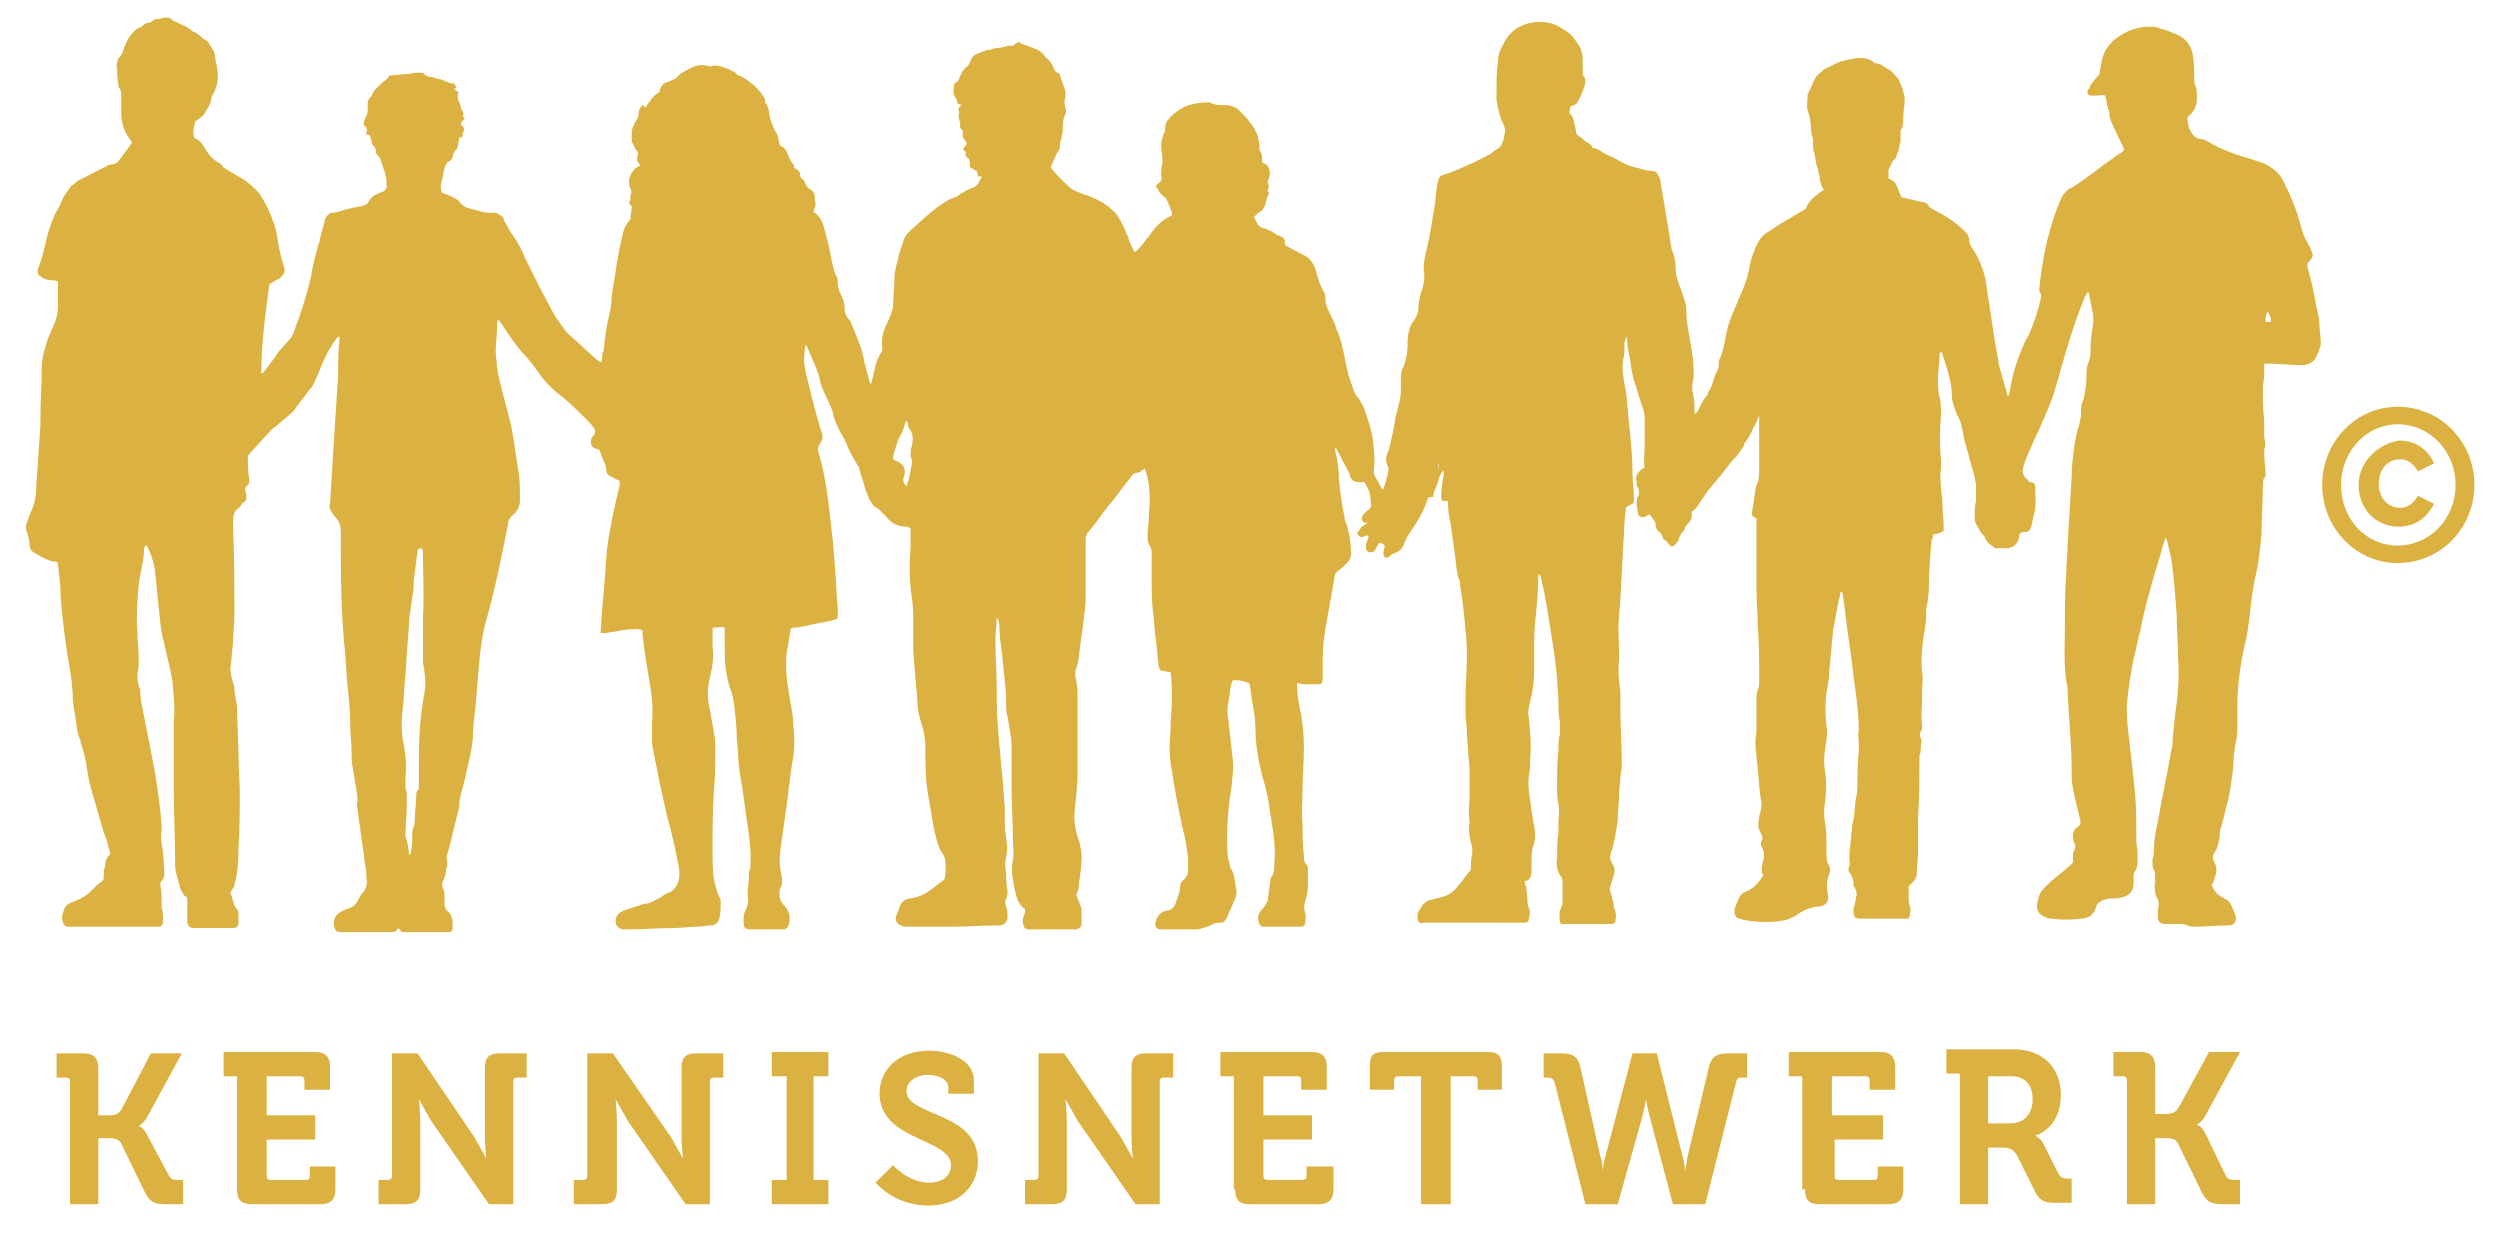 <?xml version="1.0" encoding="UTF-8"?>
<!-- Generator: Adobe Illustrator 27.2.0, SVG Export Plug-In . SVG Version: 6.00 Build 0)  -->
<svg xmlns="http://www.w3.org/2000/svg" xmlns:xlink="http://www.w3.org/1999/xlink" version="1.1" id="Layer_1" x="0px" y="0px" viewBox="0 0 185.6 91.6" style="enable-background:new 0 0 185.6 91.6;" xml:space="preserve">
<style type="text/css">
	.st0{fill:#DBB241;}
</style>
<g>
	<path class="st0" d="M172.4,36c0,3.2,2.5,5.8,5.6,5.8c3.2,0,5.7-2.6,5.7-5.8c0-3.2-2.5-5.8-5.7-5.8C174.9,30.2,172.4,32.8,172.4,36    M173.8,36c0-2.5,1.9-4.5,4.2-4.5c2.4,0,4.3,2,4.3,4.5c0,2.5-1.9,4.5-4.3,4.5C175.6,40.5,173.8,38.5,173.8,36 M175.1,36   c0,1.7,1.2,3.1,3,3.1c1.9,0,2.6-1.7,2.6-1.7l-1.2-0.6c0,0-0.4,0.9-1.3,0.9c-1,0-1.6-0.8-1.6-1.8c0-1,0.6-1.8,1.6-1.8   c0.9,0,1.3,0.9,1.3,0.9l1.2-0.6c0,0-0.6-1.7-2.6-1.7C176.4,33,175.1,34.4,175.1,36"></path>
	<path class="st0" d="M5.2,89.4h2.1v-4.9H8c0.4,0,0.8,0,1,0.4l1.8,3.7c0.4,0.7,0.7,0.8,1.6,0.8h1.2v-1.8h-0.3c-0.4,0-0.6,0-0.8-0.4   L11,84.4c-0.3-0.7-0.7-0.8-0.7-0.8v0c0,0,0.4-0.2,0.7-0.8l2.5-4.6h-2.3L9,82.4c-0.2,0.3-0.5,0.4-0.9,0.4H7.3v-3.5   c0-0.7-0.3-1.1-1.1-1.1h-2v1.8h0.7c0.2,0,0.3,0.1,0.3,0.3V89.4z M17.6,88.3c0,0.8,0.3,1.1,1.1,1.1h5.1c0.7,0,1.1-0.3,1.1-1.1v-1.7   H23v0.7c0,0.2-0.1,0.3-0.3,0.3h-2.6c-0.2,0-0.3-0.1-0.3-0.3v-2.7h3.6v-1.8h-3.6v-2.9h2.5c0.2,0,0.3,0.1,0.3,0.3v0.7h1.9v-1.7   c0-0.7-0.3-1.1-1.1-1.1h-6.8v1.8h1V88.3z M28.1,89.4h2c0.8,0,1.1-0.3,1.1-1.1v-5.1c0-0.6-0.1-1.6-0.1-1.6h0c0,0,0.5,0.9,0.9,1.6   l4.3,6.2h1.8v-9.1c0-0.2,0.1-0.3,0.3-0.3h0.7v-1.8h-2c-0.8,0-1.1,0.3-1.1,1.1v5.1c0,0.6,0.1,1.6,0.1,1.6h0c0,0-0.5-0.9-0.9-1.6   L31,78.2h-1.9v9.1c0,0.2-0.1,0.3-0.3,0.3h-0.7V89.4z M42.7,89.4h2c0.8,0,1.1-0.3,1.1-1.1v-5.1c0-0.6-0.1-1.6-0.1-1.6h0   c0,0,0.5,0.9,0.9,1.6l4.3,6.2h1.8v-9.1c0-0.2,0.1-0.3,0.3-0.3h0.7v-1.8h-2c-0.8,0-1.1,0.3-1.1,1.1v5.1c0,0.6,0.1,1.6,0.1,1.6h0   c0,0-0.5-0.9-0.9-1.6l-4.3-6.2h-1.9v9.1c0,0.2-0.1,0.3-0.3,0.3h-0.7V89.4z M57.3,89.4h4.2v-1.8h-1.1v-7.7h1.1v-1.8h-4.2v1.8h1.1   v7.7h-1.1V89.4z M65,87.8c0,0,1.4,1.7,3.9,1.7c2.4,0,3.7-1.5,3.7-3.3c0-3.7-5.3-3.3-5.3-5.2c0-0.7,0.7-1.2,1.6-1.2   c0.7,0,1.5,0.3,1.5,0.9v0.5h1.9v-1c0-1.6-2-2.2-3.3-2.2c-2.2,0-3.7,1.3-3.7,3.2c0,3.5,5.3,3.3,5.3,5.3c0,0.9-0.8,1.3-1.6,1.3   c-1.6,0-2.7-1.3-2.7-1.3L65,87.8z M76.1,89.4h2c0.8,0,1.1-0.3,1.1-1.1v-5.1c0-0.6-0.1-1.6-0.1-1.6h0c0,0,0.5,0.9,0.9,1.6l4.3,6.2   h1.8v-9.1c0-0.2,0.1-0.3,0.3-0.3h0.7v-1.8h-2c-0.8,0-1.1,0.3-1.1,1.1v5.1c0,0.6,0.1,1.6,0.1,1.6h0c0,0-0.5-0.9-0.9-1.6L79,78.2   h-1.9v9.1c0,0.2-0.1,0.3-0.3,0.3h-0.7V89.4z M91.7,88.3c0,0.8,0.3,1.1,1.1,1.1h5.1c0.7,0,1.1-0.3,1.1-1.1v-1.7H97v0.7   c0,0.2-0.1,0.3-0.3,0.3h-2.6c-0.2,0-0.3-0.1-0.3-0.3v-2.7h3.6v-1.8h-3.6v-2.9h2.5c0.2,0,0.3,0.1,0.3,0.3v0.7h1.9v-1.7   c0-0.7-0.3-1.1-1.1-1.1h-6.8v1.8h1V88.3z M105.6,89.4h2.1v-9.5h1.7c0.2,0,0.3,0.1,0.3,0.3v0.7h1.8v-1.8c0-0.7-0.3-1-1-1h-7.8   c-0.8,0-1,0.3-1,1v1.8h1.8v-0.7c0-0.2,0.1-0.3,0.3-0.3h1.7V89.4z M117.7,89.4h2.4l1.8-6.4c0.2-0.7,0.3-1.4,0.3-1.4h0   c0,0,0.1,0.7,0.3,1.4l1.7,6.4h2.4l2.3-9.1c0.1-0.3,0.2-0.3,0.5-0.3h0.3v-1.8h-1.4c-0.8,0-1.2,0.2-1.4,0.9l-1.6,6.7   c-0.1,0.6-0.2,1.2-0.2,1.2h0c0,0,0-0.5-0.2-1.2l-1.9-7.6h-1.8l-2,7.6c-0.2,0.6-0.2,1.2-0.2,1.2h0c0,0,0-0.6-0.2-1.2l-1.5-6.7   c-0.2-0.7-0.6-0.9-1.4-0.9h-1.3v1.8h0.3c0.3,0,0.4,0.1,0.5,0.3L117.7,89.4z M134,88.3c0,0.8,0.3,1.1,1.1,1.1h5.1   c0.7,0,1.1-0.3,1.1-1.1v-1.7h-1.9v0.7c0,0.2-0.1,0.3-0.3,0.3h-2.6c-0.2,0-0.3-0.1-0.3-0.3v-2.7h3.6v-1.8H136v-2.9h2.5   c0.2,0,0.3,0.1,0.3,0.3v0.7h1.9v-1.7c0-0.7-0.3-1.1-1.1-1.1h-6.8v1.8h1V88.3z M145.5,89.4h2.1v-4.2h1c0.6,0,0.8,0.1,1.1,0.5   l1.4,2.8c0.4,0.7,0.7,0.8,1.6,0.8h1.1v-1.8h-0.2c-0.3,0-0.6,0-0.8-0.4l-1.1-2.2c-0.2-0.4-0.6-0.6-0.6-0.6v0c0.5-0.1,1.9-0.9,1.9-3   c0-2.1-1.4-3.4-3.5-3.4h-5v1.8h1V89.4z M147.6,83.4v-3.5h1.7c1,0,1.6,0.6,1.6,1.7c0,1.1-0.6,1.8-1.7,1.8H147.6z M157.9,89.4h2.1   v-4.9h0.7c0.4,0,0.8,0,1,0.4l1.8,3.7c0.4,0.7,0.7,0.8,1.6,0.8h1.2v-1.8h-0.3c-0.4,0-0.6,0-0.8-0.4l-1.4-2.9   c-0.3-0.7-0.7-0.8-0.7-0.8v0c0,0,0.4-0.2,0.7-0.8l2.5-4.6h-2.3l-2.3,4.2c-0.2,0.3-0.5,0.4-0.9,0.4h-0.8v-3.5c0-0.7-0.3-1.1-1.1-1.1   h-2v1.8h0.7c0.2,0,0.3,0.1,0.3,0.3V89.4z"></path>
	<path class="st0" d="M106.9,33.9L106.9,33.9L106.9,33.9L106.9,33.9z M106.8,34.3c0,0.1-0.1,0.2,0,0.5V34.3z M168.6,23.8   c0-0.3-0.2-0.6-0.3-0.7c0,0.2-0.1,0.3-0.1,0.5c0,0.1,0,0.2,0,0.3c0.1,0,0.2,0,0.3,0C168.5,23.9,168.6,23.9,168.6,23.8 M67.3,31.2   c0,0.1-0.1,0.1-0.1,0.2c-0.1,0.4-0.2,0.7-0.4,1c0,0,0,0.1-0.1,0.2c-0.1,0.2-0.1,0.4-0.2,0.6c-0.1,0.3-0.2,0.6-0.2,0.9   c0.1,0,0.1,0.1,0.2,0.1c0.6,0.2,0.8,0.7,0.6,1.2c-0.1,0.3,0,0.5,0.2,0.7c0.2-0.6,0.3-1.1,0.4-1.7c0-0.1,0-0.2,0-0.3   c-0.1-0.1-0.1-0.3-0.1-0.4c0-0.2,0-0.4,0.1-0.6c0.1-0.5,0.1-0.9-0.2-1.3c-0.1-0.1-0.1-0.3-0.1-0.4C67.4,31.4,67.3,31.3,67.3,31.2    M30.4,63.5c0.1-0.1,0.1-0.2,0.1-0.3c0.1-0.3,0.1-0.7,0.1-1c0-0.3,0-0.6,0.1-0.8c0.1-0.2,0.1-0.5,0.1-0.7c0-0.5,0.1-1,0.1-1.6   c0-0.1,0-0.3,0.1-0.4c0.1-0.1,0.1-0.2,0.1-0.4c0-0.7,0-1.4,0-2.1c0-1.6,0.1-3.1,0.4-4.7c0.1-0.6,0.1-1.1,0-1.7   c0-0.2-0.1-0.5-0.1-0.7c0-1.1,0-2.2,0-3.3c0.1-1.5,0-3.1,0-4.6c0-0.1,0-0.2,0-0.3c0-0.1-0.1-0.2-0.2-0.2c-0.1,0-0.2,0.1-0.2,0.2   c0,0.3-0.1,0.5-0.1,0.8c-0.1,0.7-0.2,1.4-0.2,2c-0.1,0.7-0.2,1.4-0.3,2.1c-0.1,1.4-0.2,2.9-0.3,4.3c-0.1,0.8-0.1,1.7-0.2,2.5   c-0.1,0.8-0.1,1.5,0,2.3c0.2,0.9,0.3,1.9,0.2,2.8c0,0.2,0,0.4,0,0.5c0,0.1,0,0.2,0,0.3c0.1,0.2,0.1,0.4,0.1,0.6c0,0.2,0,0.4,0,0.7   c0,0.8-0.1,1.5-0.1,2.3C30.3,62.6,30.3,63,30.4,63.5 M33.7,6.2c0.1,0.1,0.1,0.2,0.2,0.3c0,0-0.1,0.1-0.2,0.1   c0.1,0.1,0.3,0.2,0.3,0.2c0.1,0.2-0.1,0.3,0,0.4C34,7.4,34,7.5,34.1,7.6c0.1,0.2,0.1,0.4,0.2,0.6c0.1,0.1,0.1,0.2,0.1,0.3   c-0.1,0.2,0.1,0.2,0.1,0.3c-0.1,0.1-0.2,0.2-0.3,0.4c0.1,0.1,0.1,0.2,0.2,0.2c0,0.1,0.1,0.2,0,0.4c-0.1,0.1,0,0.2-0.1,0.4   c-0.1,0-0.1,0-0.2,0c0,0.2-0.1,0.4-0.1,0.6c0,0.1-0.1,0.2-0.1,0.3c-0.2,0.1-0.2,0.3-0.3,0.5c0,0.2-0.1,0.3-0.3,0.4   c-0.2,0.1-0.2,0.3-0.3,0.5c-0.1,0.3-0.1,0.6-0.2,0.9c-0.1,0.3-0.1,0.6,0,0.9c0.2,0.1,0.3,0.1,0.5,0.2c0.3,0.1,0.7,0.3,0.9,0.6   c0.1,0.1,0.2,0.2,0.4,0.3c0.4,0.1,0.7,0.2,1.1,0.3c0.3,0.1,0.5,0.1,0.8,0.1c0.2,0,0.4,0,0.5,0.1c0.2,0.1,0.4,0.2,0.4,0.4   c0,0.1,0.1,0.2,0.1,0.2c0.2,0.4,0.5,0.9,0.8,1.3c0.3,0.5,0.5,0.9,0.7,1.4c0.2,0.4,0.4,0.8,0.6,1.2c0.4,0.8,0.8,1.6,1.2,2.3   c0.3,0.7,0.8,1.3,1.2,1.9c0.1,0.1,0.1,0.1,0.2,0.2c0.7,0.6,1.4,1.3,2.1,1.9c0.1,0.1,0.2,0.1,0.3,0.2c0.1-0.1,0.1-0.3,0.1-0.4   c0-0.1,0-0.3,0.1-0.4c0.1-0.9,0.2-1.8,0.4-2.6c0.1-0.4,0.2-0.9,0.2-1.4c0.1-0.9,0.3-1.8,0.4-2.6c0.1-0.4,0.1-0.7,0.2-1.1   c0.1-0.4,0.2-0.9,0.3-1.3c0.1-0.3,0.3-0.6,0.5-0.8c0-0.3,0.1-0.6,0.1-1c0,0-0.1-0.1-0.2-0.2c0,0,0-0.1,0-0.1   c0.1-0.1,0.1-0.2,0.1-0.3c0,0,0-0.1,0-0.2c0.1-0.2,0.1-0.3,0-0.5c-0.2-0.5-0.1-0.9,0.2-1.3c0.1-0.2,0.3-0.3,0.5-0.4   c0-0.1,0-0.1-0.1-0.2c-0.1-0.1-0.1-0.2-0.1-0.4c0.1-0.2,0.1-0.4-0.1-0.6c-0.1-0.2-0.2-0.4-0.3-0.6c0-0.1,0-0.1,0-0.2   c0-0.2,0-0.3,0-0.5c0-0.2,0.1-0.4,0.2-0.6c0-0.1,0.1-0.1,0.1-0.2c0.1-0.1,0.2-0.3,0.2-0.5c0-0.3,0.1-0.5,0.3-0.7C48,8,48,8,48,7.9   c0.1-0.3,0.3-0.4,0.4-0.6c0.1-0.1,0.2-0.2,0.3-0.3C48.9,6.9,49,6.8,49,6.6c0.1-0.2,0.2-0.4,0.5-0.5C49.6,6.1,49.7,6,49.8,6   c0.1-0.1,0.3-0.1,0.4-0.2c0.3-0.4,0.8-0.6,1.2-0.8c0.4-0.2,0.8-0.2,1.2-0.1c0.1,0,0.2,0.1,0.3,0c0.2-0.1,0.3,0,0.5,0   c0.3,0.1,0.7,0.2,1,0.4c0.1,0,0.2,0.1,0.2,0.1c0.1,0.2,0.3,0.2,0.5,0.3c0.5,0.3,1,0.7,1.4,1.2c0.1,0.2,0.3,0.3,0.3,0.6   c0,0.1,0,0.2,0.1,0.2c0.1,0.2,0.2,0.5,0.2,0.7c0.1,0.6,0.3,1.1,0.6,1.6c0.1,0.2,0.1,0.5,0.2,0.8c0.3,0.1,0.5,0.4,0.6,0.7   c0.1,0.2,0.2,0.5,0.4,0.7c0.1,0.1,0,0.2,0.1,0.3c0.1,0,0.1,0.1,0.2,0.1c0.1,0.1,0.2,0.2,0.2,0.3c0,0.2,0,0.3,0.2,0.4   c0,0,0.1,0.1,0.1,0.1c0.1,0.3,0.2,0.5,0.5,0.7c0.2,0.1,0.3,0.3,0.3,0.6c0,0.1-0.1,0.2,0,0.2c0.1,0.3,0,0.5-0.1,0.8   c0,0.1,0.1,0.1,0.1,0.1c0.4,0.3,0.6,0.7,0.7,1.2c0.1,0.4,0.2,0.7,0.3,1.1c0.1,0.5,0.2,1,0.3,1.5c0.1,0.3,0.1,0.6,0.3,0.9   c0.1,0.2,0.1,0.4,0.1,0.6c0,0.2,0.1,0.3,0.1,0.5c0.2,0.4,0.4,0.8,0.4,1.2c0,0.4,0.1,0.7,0.4,1c0,0,0.1,0.1,0.1,0.2   c0.2,0.5,0.4,1,0.6,1.5c0.2,0.5,0.3,1,0.4,1.5c0.1,0.4,0.2,0.7,0.3,1.1c0,0.1,0.1,0.3,0.1,0.4c0.1,0,0.1-0.1,0.1-0.1   c0.1-0.4,0.2-0.8,0.3-1.3c0.1-0.3,0.2-0.6,0.4-0.9c0.1-0.1,0.1-0.2,0.1-0.4c-0.1-0.7,0.1-1.3,0.4-1.9c0.2-0.4,0.3-0.7,0.4-1.1   c0-0.7,0.1-1.4,0.1-2.1c0-0.4,0.1-0.8,0.2-1.2c0.1-0.3,0.1-0.5,0.2-0.8c0.1-0.3,0.2-0.6,0.3-0.9c0.1-0.3,0.3-0.5,0.5-0.7   c0.8-0.7,1.5-1.4,2.4-2c0.2-0.1,0.3-0.2,0.5-0.3c0.3-0.1,0.6-0.2,0.8-0.4c0.3-0.2,0.7-0.4,1-0.5c0.2-0.1,0.3-0.2,0.4-0.4   c0-0.1,0.1-0.2,0.2-0.4c-0.1,0-0.2,0-0.3,0c0-0.1,0-0.2-0.1-0.4c-0.2-0.1-0.3-0.2-0.5-0.3c0-0.1,0-0.1,0-0.2c0-0.2,0-0.4-0.2-0.5   c-0.1-0.1-0.2-0.2-0.1-0.3c0-0.1,0-0.2-0.1-0.2c-0.1-0.1-0.1-0.2,0-0.3c0,0,0.1-0.1,0.1-0.1c0.1-0.1,0.1-0.2,0-0.3   c-0.2-0.2-0.3-0.5-0.2-0.7c-0.1-0.2-0.3-0.3-0.2-0.6c0-0.1-0.1-0.3-0.1-0.4c0-0.1-0.1-0.2,0-0.3c0,0,0-0.1,0-0.2   c-0.1-0.2,0-0.4,0.2-0.5C71,7.7,71,7.6,71.1,7.5C71,7.4,70.9,7.2,70.8,7c0-0.1,0-0.3,0-0.4c0-0.2,0-0.4,0.2-0.5   c0.2-0.1,0.2-0.3,0.3-0.5c0.1-0.2,0.2-0.4,0.4-0.6c0.2-0.1,0.3-0.3,0.4-0.6c0.1-0.2,0.2-0.3,0.4-0.4c0.3-0.1,0.5-0.2,0.8-0.3   c0.1,0,0.2,0,0.2,0c0.4-0.2,0.9-0.1,1.3-0.3c0.1,0,0.3,0,0.4,0c0.1-0.1,0.3-0.2,0.4-0.3c0.2,0.1,0.3,0.2,0.4,0.2   c0.3,0.1,0.5,0.2,0.8,0.3c0.3,0.1,0.6,0.3,0.8,0.6c0,0.1,0.1,0.1,0.1,0.1c0.2,0.2,0.4,0.4,0.5,0.7c0.1,0.2,0.1,0.3,0.3,0.4   c0.1,0,0.2,0.1,0.2,0.2c0.1,0.4,0.3,0.8,0.4,1.2c0,0.1,0,0.3,0,0.4c-0.1,0.3-0.1,0.5,0,0.8c0.1,0.2,0,0.5-0.1,0.7   c-0.1,0.3-0.1,0.6-0.1,1c0,0.2-0.1,0.4-0.1,0.6c0,0.1-0.1,0.2-0.1,0.3c0,0.3,0,0.5-0.2,0.7c-0.2,0.4-0.3,0.7-0.5,1.1   c0.4,0.6,0.9,1,1.4,1.5c0.1,0.1,0.3,0.2,0.5,0.3c0.4,0.2,0.9,0.3,1.3,0.5c0.2,0.1,0.4,0.2,0.6,0.3c0.3,0.2,0.6,0.4,0.9,0.7   c0.3,0.3,0.5,0.7,0.7,1.1c0.1,0.2,0.2,0.4,0.2,0.5c0.1,0.2,0.2,0.3,0.2,0.5c0.1,0.3,0.3,0.6,0.4,0.9c0.1,0,0.2-0.1,0.2-0.1   c0.2-0.2,0.4-0.4,0.6-0.7c0.1-0.2,0.3-0.3,0.4-0.5c0.4-0.6,0.9-1.1,1.6-1.4c0-0.1,0-0.1,0-0.2c-0.1-0.3-0.2-0.6-0.3-0.8   c-0.1-0.2-0.1-0.3-0.3-0.4c-0.1-0.1-0.2-0.2-0.3-0.3c-0.1-0.2-0.2-0.3-0.3-0.5c0.1-0.1,0.1-0.1,0.2-0.2c0.2-0.1,0.3-0.3,0.2-0.5   c0-0.3,0-0.6,0.1-1c0-0.1,0-0.2,0-0.3c0-0.3-0.1-0.7-0.1-1c0-0.3,0.1-0.6,0.2-0.9c0.1-0.1,0.1-0.3,0.1-0.4c0-0.3,0.1-0.5,0.3-0.7   c0.3-0.4,0.8-0.7,1.2-0.9c0.5-0.2,1.1-0.3,1.7-0.3c0.1,0,0.2,0,0.3,0.1c0.3,0.1,0.5,0.1,0.8,0.1c0.2,0,0.5,0,0.7,0.1   c0.1,0,0.1,0.1,0.2,0.1c0.1,0,0.2,0.1,0.3,0.2c0.3,0.3,0.6,0.6,0.8,0.9c0.2,0.2,0.3,0.4,0.4,0.6c0.1,0.2,0.2,0.4,0.2,0.6   c0.1,0.2,0.1,0.4,0.1,0.7c0,0.1,0,0.2,0.1,0.3c0.1,0.2,0.1,0.3,0.1,0.5c0,0.3,0,0.3,0.3,0.4c0.4,0.4,0.3,0.9,0.1,1.3   c0,0.1,0.1,0.2,0.1,0.3c0,0.2-0.2,0.4,0,0.5c0,0,0,0.1,0,0.1c-0.2,0.3-0.2,0.6-0.3,0.9c-0.1,0.1-0.1,0.2-0.2,0.3   c-0.1,0.1-0.2,0.2-0.3,0.2c-0.1,0.1-0.2,0.2-0.3,0.3c0.1,0.2,0.2,0.4,0.3,0.6c0.1,0.1,0.2,0.2,0.3,0.2c0.3,0.1,0.6,0.2,0.9,0.4   c0.1,0.1,0.3,0.2,0.4,0.2c0.2,0.1,0.4,0.2,0.4,0.5c0,0.1,0,0.1,0,0.2c0.4,0.2,0.9,0.5,1.3,0.7c0.5,0.2,0.8,0.6,1,1.2   c0.1,0.5,0.3,1.1,0.6,1.6c0.1,0.2,0.1,0.4,0.1,0.6c0,0.2,0.1,0.5,0.2,0.7c0.2,0.5,0.5,0.9,0.6,1.4c0.2,0.4,0.3,0.8,0.4,1.1   c0.2,0.8,0.3,1.5,0.5,2.3c0.1,0.3,0.2,0.6,0.3,0.9c0.1,0.3,0.2,0.6,0.4,0.8c0.3,0.4,0.5,0.8,0.6,1.2c0.2,0.6,0.4,1.2,0.5,1.8   c0.1,0.8,0.2,1.6,0.1,2.4c0,0.1,0,0.2,0,0.3c0.2,0.4,0.4,0.7,0.6,1.1c0,0,0,0,0.1,0c0.2-0.5,0.3-1,0.4-1.5   c-0.1-0.2-0.2-0.5-0.2-0.7c0-0.2,0.1-0.5,0.2-0.7c0.2-0.8,0.4-1.6,0.5-2.4c0.1-0.4,0.2-0.8,0.3-1.2c0.1-0.4,0.1-0.7,0.1-1.1   c0-0.3,0-0.5,0-0.8c0-0.2,0.1-0.5,0.2-0.7c0.2-0.5,0.3-1.1,0.3-1.6c0-0.3,0-0.7,0.1-1c0.1-0.3,0.1-0.5,0.3-0.7   c0.2-0.3,0.4-0.6,0.4-1c0-0.4,0.1-0.8,0.2-1.2c0.2-0.5,0.3-1.1,0.2-1.6c0-0.4,0-0.7,0.1-1.1c0.3-1.2,0.5-2.4,0.7-3.7   c0.1-0.5,0.1-1.1,0.2-1.6c0-0.1,0.1-0.3,0.1-0.4c0.1-0.2,0.2-0.3,0.3-0.3c0.7-0.2,1.3-0.5,2-0.8c0.5-0.2,1-0.5,1.6-0.8   c0.1-0.1,0.2-0.2,0.4-0.3c0.4-0.2,0.5-0.6,0.6-1.1c0,0,0-0.1,0-0.1c0.1-0.2,0-0.5-0.1-0.7c-0.3-0.6-0.4-1.2-0.5-1.8   c0-0.3,0-0.5,0-0.8c0-0.6,0-1.3,0.1-1.9c0-0.5,0.1-0.9,0.4-1.4c0.4-0.9,1.1-1.4,2-1.6c0.5-0.1,0.9-0.1,1.4,0c0.5,0.1,1,0.4,1.4,0.7   c0.3,0.2,0.5,0.5,0.7,0.8c0.3,0.4,0.4,0.8,0.4,1.3c0,0.3,0,0.6,0,0.9c0,0.1,0,0.2,0.1,0.3c0.1,0.1,0.1,0.3,0.1,0.4   c-0.1,0.5-0.3,1-0.6,1.5c-0.1,0.2-0.3,0.2-0.5,0.3c0,0.2-0.1,0.3-0.1,0.5c0.3,0.2,0.3,0.5,0.4,0.8c0,0.2,0.1,0.4,0.1,0.6   c0,0.1,0.1,0.2,0.2,0.3c0.2,0.1,0.4,0.3,0.5,0.4c0.2,0.1,0.4,0.2,0.5,0.4c0,0.1,0.1,0.1,0.2,0.1c0.2,0.1,0.5,0.2,0.7,0.4   c0.5,0.2,0.9,0.4,1.4,0.7c0.4,0.2,0.8,0.3,1.2,0.4c0.3,0.1,0.7,0.2,1,0.2c0.2,0,0.3,0.1,0.4,0.3c0.1,0.2,0.2,0.4,0.2,0.7   c0.1,0.6,0.2,1.1,0.3,1.7c0.1,0.8,0.3,1.7,0.4,2.5c0,0.2,0.1,0.4,0.1,0.6c0.2,0.5,0.3,0.9,0.3,1.4c0,0.6,0.2,1.1,0.4,1.6   c0.1,0.3,0.2,0.6,0.3,0.9c0.1,0.3,0.1,0.6,0.1,0.9c0,0.5,0.1,1,0.2,1.6c0.1,0.4,0.1,0.7,0.2,1.1c0,0.3,0.1,0.5,0.1,0.8   c0,0.5,0.1,0.9,0,1.4c-0.1,0.4-0.1,0.7,0,1.1c0.1,0.4,0.1,0.8,0.1,1.1c0,0.1,0,0.2,0,0.3c0.1,0,0.1,0,0.2-0.1   c0.2-0.4,0.4-0.9,0.7-1.2c0-0.1,0.1-0.1,0.1-0.2c0-0.1,0-0.1,0.1-0.2c0.3-0.5,0.3-1,0.6-1.5c0.1-0.2,0.1-0.3,0.1-0.5   c0-0.1,0-0.3,0.1-0.4c0.2-0.5,0.3-1,0.4-1.5c0.1-0.7,0.3-1.3,0.6-2c0.2-0.5,0.4-0.9,0.6-1.4c0.3-0.7,0.5-1.3,0.6-2   c0.1-0.5,0.3-1,0.5-1.5c0.2-0.4,0.5-0.8,0.9-1c0.7-0.5,1.4-0.9,2.1-1.3c0.2-0.1,0.3-0.2,0.5-0.3c0.1,0,0.1-0.1,0.2-0.2   c0.2-0.5,0.6-0.8,1-1.1c0.1-0.1,0.2-0.1,0.3-0.2c-0.1-0.2-0.2-0.3-0.2-0.5c-0.1-0.1-0.1-0.3-0.1-0.5c-0.1-0.2-0.1-0.5-0.2-0.7   c-0.1-0.3-0.1-0.6-0.2-1c-0.1-0.2-0.1-0.5-0.1-0.8c0-0.1,0-0.2,0-0.3c-0.2-0.4-0.1-0.8-0.2-1.2c0-0.3-0.1-0.6-0.2-0.9   c-0.1-0.4,0-0.8,0-1.2c0.3-0.5,0.4-1.1,0.8-1.5c0.2-0.1,0.3-0.3,0.5-0.4c0.5-0.2,0.9-0.5,1.4-0.6c0.4-0.1,0.9-0.2,1.3-0.2   c0.3,0,0.6,0.1,0.9,0.3c0,0,0.1,0.1,0.1,0.1c0.4,0,0.6,0.2,0.9,0.4c0.3,0.1,0.5,0.4,0.7,0.6c0.1,0.1,0.2,0.2,0.2,0.3   c0.2,0.4,0.3,0.8,0.4,1.2c0,0.1,0,0.1,0,0.2c0,0.4-0.1,0.9-0.1,1.3c0,0.4,0,0.7-0.2,1c0,0.1,0,0.2,0,0.3c0,0.2,0,0.3,0,0.5   c-0.1,0.3-0.1,0.6-0.2,0.8c-0.1,0.2-0.1,0.4-0.2,0.5c-0.3,0.2-0.3,0.5-0.5,0.8c0,0,0,0.1,0,0.1c0,0.2,0,0.3,0,0.5   c0,0,0,0.1,0.1,0.1c0.3,0.1,0.5,0.4,0.6,0.7c0.1,0.2,0.1,0.3,0.2,0.5c0,0.1,0.1,0.2,0.3,0.2c0.4,0.1,0.9,0.2,1.3,0.3   c0.2,0,0.4,0.1,0.5,0.3c0.1,0.2,0.3,0.2,0.4,0.3c0.8,0.4,1.6,0.9,2.3,1.6c0.2,0.2,0.3,0.4,0.3,0.7c0,0.2,0.1,0.3,0.2,0.5   c0.5,0.7,0.8,1.5,1,2.3c0.1,0.7,0.2,1.4,0.3,2c0.1,0.7,0.2,1.3,0.3,2c0.1,0.8,0.3,1.6,0.4,2.4c0.2,0.7,0.4,1.4,0.6,2.1   c0,0.1,0,0.1,0.1,0.2c0.1-0.2,0.1-0.3,0.1-0.4c0.2-1.1,0.5-2.2,1-3.3c0.1-0.3,0.2-0.5,0.4-0.8c0.4-0.9,0.7-1.8,0.9-2.7   c0-0.1,0.1-0.3,0-0.4c-0.1-0.1-0.1-0.2-0.1-0.4c0.2-2,0.6-4,1.3-5.9c0.1-0.2,0.2-0.5,0.3-0.7c0.1-0.3,0.3-0.5,0.5-0.7   c0.1-0.1,0.1-0.1,0.2-0.1c0.7-0.4,1.3-0.9,2-1.4c0.5-0.4,1-0.7,1.5-1.1c0.2-0.1,0.4-0.2,0.5-0.4c-0.2-0.5-0.5-1-0.7-1.5   c-0.2-0.4-0.4-0.8-0.4-1.2c0-0.1,0-0.2-0.1-0.3c0-0.2-0.1-0.3-0.1-0.5c0-0.2-0.1-0.3-0.1-0.5c-0.2-0.1-0.4,0-0.6,0   c-0.1,0-0.3,0-0.4,0c-0.3,0-0.4-0.2-0.3-0.4c0.1-0.1,0.2-0.3,0.2-0.4c0.2-0.2,0.3-0.4,0.5-0.6c0.1-0.1,0.2-0.2,0.2-0.4   c0-0.2,0.1-0.4,0.1-0.6c0.1-0.7,0.4-1.2,0.9-1.7c0.9-0.7,1.8-1.1,3-1c0.1,0,0.3,0,0.4,0.1c0.5,0.1,0.9,0.3,1.4,0.5   c0.6,0.3,1,0.8,1.1,1.5c0.1,0.6,0.1,1.2,0.1,1.7c0,0.2,0,0.4,0.1,0.6c0.1,0.3,0.1,0.6,0.1,0.9c0,0.5-0.2,1-0.6,1.3   c0,0-0.1,0.1-0.1,0.1c0,0.5,0.1,1,0.5,1.4c0.1,0.1,0.2,0.2,0.4,0.2c0.2,0,0.4,0.1,0.6,0.2c1,0.6,2.1,1,3.2,1.3   c0.3,0.1,0.6,0.2,0.9,0.3c0.7,0.3,1.3,0.8,1.6,1.5c0.5,1,0.9,2,1.2,3.1c0.1,0.4,0.2,0.8,0.4,1.1c0.2,0.4,0.4,0.7,0.5,1.1   c0,0.3-0.3,0.5-0.4,0.7c0,0.1,0,0.1,0,0.2c0.3,1,0.5,2,0.7,3.1c0.1,0.4,0.2,0.8,0.2,1.3c0,0.4,0.1,0.8,0.1,1.2   c0,0.4-0.2,0.8-0.4,1.2c-0.2,0.3-0.4,0.4-0.8,0.5c-0.2,0-0.4,0-0.5,0c-0.7,0-1.4-0.1-2.1-0.1c-0.1,0-0.2,0-0.4,0c0,0.1,0,0.1,0,0.2   c0,0.5,0,1-0.1,1.4c0,0.3,0,0.6,0,0.8c0,0.1,0,0.3,0,0.4c0,0.6,0.1,1.2,0.1,1.8c0,0.2,0,0.3,0,0.5c0,0.1,0,0.3,0,0.4   c0.1,0.3,0.1,0.6,0,0.9c0,0.1,0,0.3,0,0.4c0,0.5,0.1,0.9,0.1,1.4c0,0.1,0,0.2-0.1,0.3c-0.1,0.1-0.1,0.3-0.1,0.4   c0,1.2-0.1,2.4-0.1,3.7c-0.1,1.1-0.2,2.2-0.5,3.4c-0.2,1-0.3,1.9-0.4,2.9c-0.1,0.7-0.2,1.5-0.4,2.2c-0.3,1.4-0.5,2.9-0.5,4.4   c0,0.5,0,1,0,1.5c0,0.3,0,0.7-0.1,1c-0.1,0.6-0.2,1.2-0.2,1.9c-0.1,0.9-0.2,1.7-0.4,2.6c-0.2,0.6-0.3,1.3-0.5,1.9   c-0.1,0.2-0.1,0.5-0.1,0.7c-0.1,0.4-0.1,0.8-0.4,1.2c-0.1,0.2-0.2,0.4,0,0.7c0.2,0.4,0.2,0.8,0,1.2c0,0.2-0.1,0.3-0.2,0.5   c0.1,0.3,0.3,0.6,0.6,0.8c0.2,0.1,0.3,0.2,0.5,0.3c0.2,0.1,0.3,0.3,0.4,0.5c0.1,0.3,0.3,0.6,0.3,0.9c0,0.3-0.2,0.5-0.5,0.5   c-0.9,0-1.8,0.1-2.6,0.1c-0.2,0-0.3,0-0.5-0.1c-0.2-0.1-0.4-0.1-0.6-0.1c-0.3,0-0.6,0-0.8,0c-0.1,0-0.2,0-0.3,0   c-0.3,0-0.5-0.2-0.5-0.5c0-0.2,0-0.4,0-0.6c0.1-0.3,0.1-0.6-0.1-0.9c-0.1-0.3-0.2-0.7-0.1-1.1c0-0.1,0-0.3,0-0.4   c0-0.2,0-0.4-0.1-0.5c-0.1-0.2-0.1-0.5-0.1-0.7c0-0.2,0.1-0.4,0.1-0.6c0-0.8,0.1-1.5,0.3-2.3c0.3-1.8,0.7-3.5,1-5.3   c0.1-0.3,0.1-0.6,0.1-0.9c0.1-0.6,0.1-1.2,0.2-1.9c0.2-1.3,0.3-2.7,0.2-4.1c0-1-0.1-2.1-0.1-3.1c-0.1-1.4-0.2-2.8-0.4-4.2   c-0.1-0.4-0.2-0.9-0.3-1.3c0-0.1-0.1-0.2-0.1-0.3c-0.1,0.2-0.1,0.3-0.2,0.5c-0.3,1.2-0.7,2.3-1,3.5c-0.3,1-0.5,1.9-0.7,2.9   c-0.2,0.7-0.3,1.4-0.5,2.1c-0.2,1.1-0.4,2.2-0.5,3.4c0,0.2,0,0.4,0,0.5c0,1.1,0.2,2.2,0.3,3.2c0.1,0.9,0.2,1.8,0.3,2.8   c0.1,1.1,0.1,2.2,0.1,3.3c0,0.3,0,0.7,0.1,1c0,0.2,0,0.4,0,0.6c0,0.4,0,0.7-0.2,1c-0.1,0.1-0.1,0.3-0.1,0.4c0,0.2,0,0.3,0,0.5   c0,0.5-0.3,0.9-0.8,1c-0.2,0.1-0.5,0.1-0.7,0.1c-0.5,0-0.8,0.1-1.2,0.4c0,0.1-0.1,0.2-0.1,0.3c-0.1,0.3-0.2,0.4-0.4,0.6   c-0.2,0.1-0.4,0.2-0.7,0.2c-0.7,0.1-1.5,0.1-2.2,0c-0.1,0-0.3,0-0.4-0.1c-0.6-0.2-0.8-0.6-0.6-1.3c0.1-0.6,0.5-0.9,0.9-1.3   c0.4-0.4,0.9-0.7,1.3-1.1c0.1-0.1,0.3-0.2,0.4-0.4c0-0.2,0-0.3,0-0.4c0-0.2,0-0.4,0.1-0.5c0.1-0.1,0.1-0.3,0-0.5   c-0.1-0.2-0.1-0.4-0.1-0.6c0-0.2,0.1-0.4,0.2-0.5c0.4-0.3,0.4-0.3,0.3-0.8c-0.1-0.3-0.1-0.5-0.2-0.8c-0.2-0.8-0.4-1.6-0.4-2.4   c0-0.1,0-0.2,0-0.3c0-1.9-0.2-3.9-0.3-5.8c0-0.3,0-0.5-0.1-0.8c-0.2-1.5-0.1-2.9-0.1-4.4c0-1.2,0-2.4,0.1-3.7   c0-0.7,0.1-1.4,0.1-2.1c0.1-1.7,0.2-3.3,0.3-5c0-0.8,0.1-1.5,0.2-2.3c0.1-0.6,0.2-1.1,0.4-1.7c0-0.2,0.1-0.4,0.1-0.6   c0-0.2,0-0.3,0-0.5c0-0.2,0.1-0.5,0.2-0.7c0.1-0.5,0.2-1.1,0.2-1.6c0-0.4,0-0.8,0.2-1.2c0.1-0.3,0.1-0.5,0.1-0.8   c0-0.7,0.1-1.4,0.2-2c0-0.2,0-0.4,0-0.6c-0.1-0.5-0.2-1-0.3-1.5c0-0.1,0-0.1-0.1-0.2c-0.1,0.1-0.1,0.2-0.2,0.3   c-0.7,1.7-1.3,3.6-1.8,5.4c-0.3,1.1-0.6,2.2-1.1,3.3c-0.3,0.7-0.6,1.4-0.9,2c-0.3,0.7-0.6,1.3-0.8,2c0,0,0,0.1,0,0.1   c-0.1,0.2,0,0.4,0.1,0.6c0.1,0.1,0.2,0.2,0.4,0.4c-0.1,0,0,0,0,0c0.3,0,0.4,0.1,0.4,0.4c0,0.7,0.1,1.4-0.1,2   c-0.1,0.3-0.1,0.6-0.2,0.9c-0.1,0.3-0.2,0.4-0.5,0.4c-0.3,0-0.4,0.1-0.4,0.4c-0.1,0.4-0.3,0.7-0.8,0.8c-0.3,0-0.6,0-0.8,0   c-0.1,0-0.2,0-0.2,0c-0.1-0.1-0.2-0.2-0.4-0.3c-0.1-0.1-0.2-0.2-0.3-0.4c0-0.1-0.1-0.2-0.2-0.3c-0.2-0.2-0.3-0.5-0.5-0.8   c-0.1-0.2-0.1-0.4-0.1-0.6c0-0.4,0-0.7,0.1-1.1c0-0.4,0-0.8,0-1.2c-0.1-0.7-0.3-1.3-0.5-2c-0.1-0.5-0.3-1-0.4-1.5   c-0.1-0.6-0.2-1.2-0.5-1.7c-0.2-0.5-0.4-1-0.4-1.5c0-0.7-0.2-1.4-0.4-2.1c-0.1-0.3-0.2-0.6-0.3-0.9c0-0.1,0-0.1-0.1-0.2   c0,0.1-0.1,0.1-0.1,0.1c0,0.9-0.2,1.7-0.1,2.6c0,0.2,0,0.4,0.1,0.7c0.1,0.4,0.1,0.9,0.1,1.3c-0.1,1.1-0.1,2.3,0,3.4   c0,0.2,0,0.4,0,0.5c-0.1,0.8,0,1.6,0.1,2.4c0,0.7,0.1,1.4,0.1,2.1c0,0.1,0,0.1,0,0.2c-0.2,0.2-0.5,0.2-0.8,0.3c0,0.1,0,0.3-0.1,0.4   c-0.1,1.2-0.2,2.4-0.2,3.6c0,0.4-0.1,0.8-0.1,1.1c-0.1,0.2-0.1,0.5-0.1,0.8c0,0.6-0.1,1.2-0.2,1.7c-0.1,0.9-0.2,1.7-0.1,2.6   c0.1,0.5,0,0.9,0,1.4c0,0.2,0,0.4,0,0.5c0,0.7-0.1,1.4,0,2.1c0,0.1,0,0.3-0.1,0.4c-0.1,0.2-0.1,0.3,0,0.5c0.1,0.2,0,0.5,0,0.7   c0,0.2,0,0.4-0.1,0.6c0,1.5,0,3.1-0.1,4.6c0,0.8,0,1.7,0,2.5c0,0.6-0.1,1.1-0.1,1.7c0,0.2-0.1,0.4-0.3,0.6   c-0.1,0.1-0.2,0.2-0.3,0.3c0,0.1,0,0.3,0,0.4c0,0.2,0,0.4,0,0.5c0,0.2,0,0.4,0.1,0.6c0.1,0.2,0,0.4,0,0.6c0,0.1-0.1,0.2-0.1,0.3   c-0.2,0-0.3,0-0.4,0c-1,0-2.1,0-3.1,0c-0.5,0-0.6-0.1-0.6-0.6c0-0.1,0-0.3,0.1-0.4c0-0.2,0.1-0.4,0.1-0.6c0.1-0.3,0-0.5-0.1-0.7   c-0.1-0.1-0.1-0.2-0.1-0.4c0-0.2-0.1-0.4-0.2-0.6c-0.2-0.2-0.2-0.4-0.1-0.6c0.1-0.1,0-0.3,0-0.4c0-0.2,0-0.4,0-0.6   c0.1-0.6,0.1-1.2,0.2-1.8c0-0.2,0-0.4,0.1-0.6c0.1-0.6,0.1-1.2,0.2-1.7c0.1-0.4,0.1-0.8,0.1-1.2c0-0.7,0-1.5,0.1-2.2   c0-0.2,0-0.5,0-0.7c0-0.3-0.1-0.6,0-0.9c0-0.9-0.1-1.7-0.2-2.6c-0.2-1.3-0.3-2.5-0.5-3.8c-0.2-1.2-0.3-2.5-0.5-3.7   c0,0,0-0.1-0.1-0.2c-0.1,0.1-0.1,0.2-0.1,0.3c-0.2,0.8-0.3,1.6-0.5,2.5c-0.1,1-0.2,2.1-0.3,3.2c0,0.5-0.1,1-0.2,1.5   c-0.1,0.8-0.1,1.7,0,2.5c0.1,0.6,0,1.1-0.1,1.7c-0.1,0.6-0.1,1.2,0,1.7c0.1,0.7,0.1,1.5,0,2.2c-0.1,0.6-0.1,1.1,0,1.6   c0.1,0.6,0.1,1.1,0.1,1.7c0,0.1,0,0.2,0,0.4c0,0.4,0,0.8,0.2,1.1c0.1,0.2,0.1,0.4,0,0.6c-0.2,0.5-0.2,1-0.1,1.5   c0.1,0.5-0.1,0.8-0.6,0.9c-0.1,0-0.1,0-0.2,0c-0.6,0.1-1.1,0.3-1.6,0.7c-0.2,0.1-0.4,0.2-0.7,0.3c-1,0.2-2.1,0.2-3.1,0   c-0.1,0-0.3-0.1-0.4-0.1c-0.3-0.1-0.4-0.4-0.3-0.8c0.1-0.2,0.1-0.3,0.2-0.5c0.1-0.3,0.3-0.6,0.6-0.7c0.5-0.2,0.8-0.5,1.1-0.9   c0.1-0.1,0.1-0.2,0.2-0.3c-0.2-0.4-0.1-0.7,0-1.1c0.1-0.3,0.1-0.7-0.1-1c-0.1-0.2-0.1-0.4,0-0.5c0.1-0.2,0-0.4-0.1-0.6   c-0.2-0.3-0.2-0.7-0.1-1.1c0-0.2,0.1-0.3,0.1-0.5c0.1-0.3,0.1-0.6,0-1c-0.1-0.7-0.1-1.3-0.2-2c0-0.4-0.1-0.7-0.1-1.1   c-0.1-0.6-0.1-1.2,0-1.8c0-0.2,0-0.4,0-0.7c0-0.3,0-0.6,0-0.8c0-0.3,0-0.5,0-0.8c0-0.3,0-0.5,0.1-0.8c0.1-0.2,0.1-0.4,0.1-0.6   c0-0.2,0-0.5,0-0.7c0-1.1,0-2.2-0.1-3.3c0-1-0.1-1.9-0.1-2.9c0-0.7,0-1.3,0-2c0-1,0-1.9,0-2.9c0-0.1,0-0.2,0-0.3   c-0.1-0.1-0.2-0.1-0.3-0.2c-0.1-0.2,0-0.3,0-0.5c0.1-0.4,0.1-0.8,0.2-1.2c0-0.3,0.1-0.6,0.2-0.8c0.1-0.3,0.1-0.6,0.1-1   c0-0.8,0-1.6,0-2.4c0-0.4,0-0.7,0-1.1c0-0.1,0-0.2,0-0.4c-0.1,0.1-0.1,0.1-0.1,0.2c-0.1,0.3-0.3,0.6-0.4,0.8   c-0.1,0.3-0.3,0.6-0.5,0.9c-0.1,0.1-0.1,0.1-0.1,0.2c-0.1,0.3-0.4,0.6-0.6,0.9c-0.4,0.4-0.7,0.8-1,1.2c-0.3,0.4-0.6,0.7-0.9,1.1   c-0.3,0.3-0.5,0.7-0.8,1.1c-0.2,0.3-0.3,0.5-0.6,0.7c0,0.1,0,0.2,0,0.3c0,0.2-0.1,0.4-0.3,0.6c-0.1,0.1-0.2,0.2-0.2,0.3   c0,0.1-0.1,0.1-0.1,0.2c-0.2,0.2-0.3,0.4-0.4,0.7c0,0.1-0.2,0.3-0.3,0.4c-0.1,0.1-0.3,0.1-0.4-0.1c-0.1-0.1-0.1-0.2-0.3-0.3   c-0.1,0-0.1-0.1-0.1-0.1c-0.1-0.1-0.1-0.3-0.2-0.4c-0.1-0.1-0.2-0.2-0.3-0.3c-0.1-0.2-0.1-0.3-0.1-0.5c-0.1-0.2-0.3-0.4-0.4-0.6   c-0.1,0-0.2,0-0.2,0.1c-0.1,0-0.2,0.1-0.3,0.1c-0.2,0-0.4-0.1-0.4-0.3c0-0.2-0.1-0.5-0.1-0.7c0-0.2,0-0.4,0.1-0.5   c0.1-0.2,0.1-0.5,0-0.7c-0.1-0.1-0.1-0.3-0.1-0.4c-0.1-0.4,0-0.6,0.3-0.9c0.1-0.1,0.2-0.1,0.3-0.2c-0.1-0.5,0-1,0-1.5   c0-0.5,0-1,0-1.5c0-0.2,0-0.5,0-0.7c0-0.3-0.1-0.6-0.2-0.9c-0.1-0.3-0.2-0.6-0.3-0.9c0-0.1-0.1-0.3-0.1-0.4   c-0.3-0.7-0.4-1.5-0.5-2.2c-0.1-0.5-0.2-0.9-0.2-1.4c0-0.1,0-0.1-0.1-0.2c0,0.1,0,0.3-0.1,0.4c0,0.1,0,0.3,0,0.4   c0,0.3,0,0.6-0.1,0.9c-0.1,0.6,0,1.2,0.1,1.8c0.1,0.5,0.2,1,0.2,1.5c0.1,0.7,0.1,1.4,0.2,2c0.1,1.1,0.2,2.1,0.2,3.2   c0,0.6,0.1,1.1,0.1,1.7c0,0.1,0,0.3,0,0.4c-0.2,0.2-0.4,0.2-0.6,0.4c0,0.4-0.1,0.8-0.1,1.2c-0.1,1.8-0.2,3.7-0.3,5.5   c0,0.5-0.1,1-0.1,1.4c-0.1,0.9,0,1.8,0,2.7c0,0.2,0,0.3,0,0.5c-0.1,0.8,0,1.6,0.1,2.4c0,0.4,0,0.9,0,1.3c0,1.3,0.1,2.5,0.1,3.8   c0,0.4,0,0.7-0.1,1.1c0,0.5-0.1,0.9-0.1,1.4c0,0.6-0.1,1.3-0.1,1.9c-0.1,0.7-0.2,1.4-0.4,2.1c0,0.1-0.1,0.2-0.1,0.3   c-0.1,0.3-0.1,0.5,0.1,0.8c0.2,0.3,0.2,0.6,0.1,0.9c-0.1,0.3-0.2,0.7-0.3,1c0.1,0.4,0.3,0.9,0.3,1.3c0,0.1,0.1,0.2,0.1,0.3   c0.1,0.3,0.1,0.5,0,0.9c-0.1,0-0.1,0.1-0.2,0.1c-0.1,0-0.2,0-0.3,0c-1,0-2.1,0-3.1,0c-0.1,0-0.2,0-0.3,0c-0.1,0-0.2-0.1-0.2-0.2   c0-0.3-0.1-0.7,0.1-1c0-0.1,0.1-0.2,0.1-0.3c0-0.5,0-1,0-1.5c0-0.2,0-0.4-0.1-0.5c-0.3-0.4-0.4-0.9-0.3-1.4c0-0.6,0-1.3,0.1-1.9   c0-0.2,0-0.5,0-0.7c0-0.5,0.1-0.9,0-1.4c-0.1-0.4-0.1-0.9-0.1-1.3c0-0.9,0-1.9,0.1-2.8c0-0.4,0-0.7,0.1-1.1c0-0.3,0-0.6,0-0.9   c-0.1-0.5-0.1-0.9-0.1-1.4c0-0.6-0.1-1.2-0.1-1.8c-0.1-1.2-0.3-2.5-0.5-3.7c-0.2-1.3-0.4-2.6-0.7-3.8c0-0.1-0.1-0.2-0.1-0.3   c-0.1,0.1-0.1,0.1-0.1,0.2c0,1-0.1,2.1-0.2,3.1c-0.1,0.8-0.1,1.5-0.1,2.3c0,0.5,0,1,0,1.5c0,0.8-0.1,1.6-0.3,2.4   c-0.1,0.4-0.2,0.8-0.1,1.2c0.1,1,0.2,2,0.1,3c0,0.4,0,0.9-0.1,1.3c-0.1,0.9,0.1,1.7,0.2,2.6c0.1,0.4,0.1,0.8,0.2,1.1   c0.1,0.6,0.1,1.1-0.1,1.6c-0.1,0.3-0.1,0.7-0.1,1c0,0.3,0,0.5,0,0.8c0,0.3-0.1,0.7-0.5,0.7c0,0.2,0,0.3,0.1,0.4   c0,0.3,0.1,0.7,0.1,1c0,0.2,0,0.4,0.1,0.6c0.1,0.2,0.1,0.5,0,0.8c0,0.2-0.1,0.3-0.3,0.3c-0.1,0-0.2,0-0.3,0c-2.4,0-4.7,0-7.1,0   c-0.2,0-0.4,0.1-0.5-0.1c-0.1-0.2-0.1-0.5,0-0.7c0.1-0.2,0.2-0.3,0.3-0.5c0.2-0.2,0.4-0.4,0.7-0.4c0.2-0.1,0.5-0.1,0.7-0.2   c0.6-0.1,1-0.5,1.3-0.9c0.3-0.3,0.5-0.7,0.8-1c0.1-0.1,0.1-0.2,0.1-0.3c0-0.3,0-0.7,0.1-1c0-0.2,0-0.3,0-0.5   c-0.2-0.6-0.3-1.3-0.2-1.9c0,0,0,0,0,0c-0.1-0.7,0-1.4,0-2.1c0-0.3,0-0.7,0-1c0-0.6,0-1.3-0.1-1.9c0-0.6-0.1-1.1-0.1-1.7   c0-0.4-0.1-0.8-0.1-1.2c0-0.4,0-0.8,0-1.3c0-1,0.1-2,0.1-2.9c0-0.7,0-1.4-0.1-2.1c-0.1-1.1-0.2-2.2-0.4-3.3c0-0.2,0-0.4-0.1-0.5   c-0.2-0.6-0.2-1.3-0.3-1.9c-0.1-0.7-0.2-1.4-0.3-2.2c-0.1-0.5-0.2-0.9-0.2-1.4c0-0.1,0-0.2,0-0.3c-0.1,0-0.1,0-0.1,0   c-0.4,0-0.4,0-0.4-0.4c0-0.6,0.1-1.1,0.2-1.7c0-0.1,0-0.2,0-0.3c0,0.1,0,0.2-0.1,0.2c-0.3,0.3-0.3,0.8-0.5,1.2   c-0.1,0.2-0.2,0.5-0.2,0.7c-0.2,0-0.3,0-0.4,0.1c0,0.1-0.1,0.2-0.1,0.3c-0.3,0.8-0.7,1.5-1.2,2.2c-0.2,0.3-0.4,0.6-0.5,1   c-0.1,0.2-0.3,0.4-0.5,0.5c-0.2,0.1-0.4,0.1-0.5,0.3c-0.1,0-0.1,0.1-0.2,0.1c-0.2,0-0.3-0.1-0.3-0.3c0-0.2,0.1-0.4,0.1-0.6   c-0.1-0.1-0.2-0.2-0.4-0.2c-0.1,0.1-0.1,0.2-0.2,0.3c0,0.1-0.1,0.2-0.1,0.2c-0.1,0.2-0.2,0.2-0.4,0.2c-0.2,0-0.3-0.2-0.3-0.4   c0-0.1,0-0.3,0.1-0.4c0-0.1,0.1-0.3,0.1-0.4c-0.1-0.1-0.2,0-0.3,0c-0.1,0.1-0.3,0.1-0.4,0c-0.1-0.1-0.2-0.2-0.1-0.3   c0.1-0.1,0.2-0.3,0.3-0.4c0.1-0.1,0.2-0.1,0.3-0.2c0,0,0.1-0.1,0.2-0.1c-0.1,0-0.2,0-0.3,0c-0.1,0-0.2-0.2-0.2-0.3   c0-0.2,0.1-0.3,0.2-0.4c0.2-0.2,0.4-0.3,0.5-0.5c-0.1-1.1-0.1-1.1-0.5-1.8c-0.1,0-0.3,0-0.4,0c-0.3,0-0.5-0.1-0.6-0.3   c-0.1-0.1-0.1-0.2-0.1-0.3c-0.3-0.6-0.7-1.3-1-1.9c0,0-0.1-0.1-0.1-0.1c0,0.1,0,0.1,0,0.2c0.2,0.7,0.3,1.4,0.3,2.2   c0.1,0.9,0.2,1.8,0.4,2.7c0,0.2,0.1,0.5,0.2,0.7c0.2,0.7,0.3,1.4,0.3,2.1c0,0.3-0.1,0.5-0.3,0.7c-0.2,0.2-0.4,0.4-0.7,0.6   c-0.1,0.1-0.2,0.2-0.2,0.3c-0.2,1.3-0.5,2.7-0.7,4c-0.1,0.6-0.2,1.3-0.2,2c0,0.5,0,1,0,1.6c0,0.5-0.1,0.5-0.5,0.5   c-0.2,0-0.4,0-0.6,0c-0.3,0-0.5,0-0.8-0.1c0,0.1,0,0.2,0,0.3c0,0.5,0.1,1.1,0.2,1.6c0.2,0.9,0.3,1.9,0.3,2.9c0,1.1-0.1,2.2-0.1,3.3   c0,0.8-0.1,1.5,0,2.3c0,0.8,0,1.6,0.1,2.4c0,0.3,0,0.5,0.2,0.7c0.1,0.1,0.1,0.2,0.1,0.3c0,0.5,0,0.9,0,1.4c0,0.3-0.1,0.6-0.2,1   c-0.1,0.3-0.1,0.6,0,0.9c0.1,0.2,0,0.5,0,0.7c0,0.2-0.2,0.3-0.3,0.3c-0.1,0-0.1,0-0.2,0c-0.8,0-1.6,0-2.4,0c-0.1,0-0.1,0-0.2,0   c-0.2,0-0.2-0.1-0.3-0.2c-0.2-0.4-0.1-0.8,0.2-1.1c0.2-0.2,0.3-0.4,0.4-0.6c0.1-0.5,0.1-0.9,0.2-1.4c0-0.1,0-0.3,0.1-0.4   c0.2-0.3,0.2-0.6,0.2-0.9c0,0,0-0.1,0-0.1c0.1-0.9,0-1.7-0.1-2.5c-0.1-0.4-0.1-0.8-0.2-1.2c-0.1-0.9-0.3-1.9-0.6-2.8   c-0.3-1.2-0.5-2.4-0.5-3.6c0-0.6-0.1-1.2-0.2-1.7c-0.1-0.4-0.1-0.9-0.2-1.3c0-0.1,0-0.2-0.1-0.3c-0.5-0.2-0.8-0.2-1.2-0.2   c0,0.1,0,0.2-0.1,0.3c-0.1,0.4-0.1,0.9-0.2,1.3c-0.1,0.5-0.1,0.9,0,1.4c0.1,0.9,0.2,1.8,0.3,2.7c0.1,0.8,0,1.6-0.1,2.4   c-0.2,1.2-0.3,2.4-0.3,3.6c0,0.7,0,1.4,0.2,2c0,0.1,0,0.2,0.1,0.3c0.1,0.2,0.2,0.4,0.2,0.5c0.1,0.4,0.1,0.8,0.2,1.1   c0,0.2,0,0.4-0.1,0.6c-0.2,0.5-0.4,0.9-0.6,1.4c-0.1,0.2-0.2,0.4-0.5,0.4c-0.2,0-0.5,0-0.7,0.2C89.1,69,88.9,69,88.8,69   c-0.9,0-1.7,0-2.6,0c-0.4,0-0.5-0.3-0.4-0.6c0.1-0.4,0.4-0.7,0.8-0.8c0.4,0,0.6-0.3,0.7-0.6c0.1-0.4,0.3-0.7,0.3-1.1   c0-0.2,0.1-0.5,0.3-0.6c0.2-0.2,0.3-0.4,0.3-0.7c0-0.3,0-0.6,0-0.9c-0.1-0.8-0.2-1.5-0.4-2.2c-0.3-1.4-0.6-2.9-0.8-4.3   c-0.2-1-0.2-2-0.1-3c0-0.8,0.1-1.5,0.1-2.3c0-0.7,0-1.3-0.1-2c-0.2,0-0.5-0.1-0.7-0.1C86,49.6,86,49.4,86,49.2   c-0.1-0.6-0.1-1.2-0.2-1.8c-0.1-0.6-0.1-1.3-0.2-1.9c-0.1-0.9-0.1-1.8-0.1-2.6c0-0.6,0-1.2,0-1.8c0-0.2,0-0.3-0.1-0.5   c-0.2-0.3-0.2-0.5-0.2-0.9c0-0.5,0.1-1,0.1-1.5c0.1-1.1,0.1-2.3-0.3-3.4c-0.1,0-0.1,0.1-0.2,0.1c-0.1,0.1-0.2,0.2-0.4,0.2   c-0.2,0-0.4,0.2-0.5,0.4c-0.5,0.6-0.9,1.2-1.4,1.8c-0.6,0.7-1.1,1.5-1.7,2.2c-0.2,0.2-0.2,0.4-0.2,0.7c0,1.2,0,2.5,0,3.7   c0,0.6,0,1.1-0.1,1.7c-0.1,1-0.3,2.1-0.4,3.1c0,0.3-0.1,0.6-0.2,0.9c-0.1,0.3-0.1,0.6,0,0.9c0.1,0.5,0.1,0.9,0.1,1.4   c0,1.8,0,3.6,0,5.4c0,0.9-0.1,1.8-0.2,2.7c-0.1,0.8,0,1.6,0.3,2.4c0.1,0.4,0.2,0.8,0.2,1.2c0,0.7-0.1,1.3-0.2,2   c0,0.3,0,0.5-0.2,0.8c0.1,0.3,0.2,0.5,0.3,0.8c0.1,0.2,0.1,0.4,0.1,0.7c0,0.2,0,0.4,0,0.6c0,0.3-0.1,0.4-0.4,0.5   c-0.1,0-0.3,0-0.4,0c-0.9,0-1.8,0-2.7,0c-0.1,0-0.3,0-0.4,0c-0.2,0-0.4-0.1-0.4-0.3c-0.1-0.2-0.1-0.4,0-0.7   c0.1-0.2,0.1-0.3,0.1-0.5c-0.4-0.3-0.6-0.7-0.7-1.2c-0.1-0.3-0.1-0.6-0.2-1c-0.1-0.5-0.1-1,0-1.5c0.1-0.5,0-1,0-1.5   c0-1.2-0.1-2.5-0.1-3.7c0-1.1,0-2.1,0-3.2c0-0.7-0.2-1.5-0.3-2.2c-0.1-0.3-0.1-0.6-0.1-0.9c0-1.2-0.2-2.5-0.3-3.7   c-0.1-0.7-0.2-1.4-0.2-2.1c0-0.2-0.1-0.5-0.2-0.7c0,0.6-0.1,1.1-0.1,1.7c0,1.2,0.1,2.5,0.1,3.7c0,0.2,0,0.4,0,0.7   c0,1.2,0.1,2.3,0.2,3.5c0.1,0.7,0.1,1.4,0.2,2.1c0.1,0.8,0.1,1.6,0.2,2.4c0,0.3,0,0.6,0,0.9c0,0.2,0,0.5,0,0.7   c0,0.3,0.1,0.5,0.1,0.8c0.1,0.4,0.1,0.9,0,1.3c-0.1,0.4-0.1,0.8,0,1.2c0,0.4,0,0.9,0.1,1.3c0,0.2,0,0.4-0.1,0.6   c-0.1,0.2-0.1,0.4,0,0.6c0.1,0.3,0.1,0.6,0.1,0.9c-0.1,0.3-0.2,0.4-0.5,0.5c-0.1,0-0.1,0-0.2,0c-1.1,0-2.3,0.1-3.4,0.1   c-1.1,0-2.1,0-3.2,0c-0.2,0-0.4,0-0.6-0.1c-0.4-0.1-0.5-0.5-0.3-0.9c0.1-0.1,0.1-0.3,0.2-0.5c0.1-0.3,0.3-0.5,0.7-0.6   c0,0,0.1,0,0.1,0c0.7-0.1,1.2-0.4,1.7-0.8c0.3-0.2,0.5-0.4,0.8-0.6c0.1-0.3,0.1-0.6,0.1-0.9c0-0.3,0-0.7-0.2-1   c-0.3-0.4-0.4-0.8-0.5-1.2c-0.3-1.1-0.4-2.2-0.6-3.2c-0.2-1.1-0.2-2.3-0.2-3.4c0-0.7-0.1-1.3-0.3-1.9c-0.2-0.6-0.3-1.2-0.3-1.7   c-0.1-1.2-0.2-2.4-0.3-3.6c0-0.4,0-0.9,0-1.3c0-0.3,0-0.6,0-0.8c0-0.6,0-1.3-0.1-1.9c-0.2-1.3-0.2-2.5-0.1-3.8c0-0.5,0-0.9,0-1.4   c-0.1,0-0.2-0.1-0.3-0.1c-0.6,0-1-0.2-1.4-0.6c-0.1-0.1-0.2-0.3-0.4-0.4c-0.1-0.2-0.3-0.3-0.4-0.4c-0.3-0.1-0.4-0.4-0.6-0.7   c-0.1-0.3-0.2-0.5-0.3-0.8c-0.1-0.5-0.3-0.9-0.4-1.4c0-0.1-0.1-0.2-0.1-0.2c-0.3-0.5-0.6-1-0.8-1.5c-0.1-0.3-0.2-0.5-0.4-0.8   c-0.3-0.6-0.6-1.1-0.7-1.8c-0.1-0.2-0.2-0.5-0.3-0.7c-0.3-0.6-0.6-1.2-0.7-1.9c-0.1-0.3-0.2-0.5-0.3-0.8c-0.2-0.5-0.4-0.9-0.6-1.4   c0,0-0.1-0.1-0.1-0.1c-0.1,0.5-0.1,0.9-0.1,1.3c0.1,0.9,0.4,1.8,0.6,2.7c0.2,0.8,0.4,1.6,0.7,2.5c0.1,0.3,0.1,0.5-0.1,0.8   c-0.2,0.3-0.2,0.5-0.1,0.8c0.5,1.7,0.7,3.5,0.9,5.3c0.2,1.6,0.3,3.2,0.4,4.8c0,0.6,0.1,1.1,0.1,1.7c0,0.1,0,0.2,0,0.3   c0,0.1-0.1,0.2-0.2,0.2c-0.1,0-0.3,0.1-0.4,0.1c-0.5,0.1-1,0.2-1.5,0.3c-0.4,0.1-0.8,0.2-1.3,0.2c0,0-0.1,0.1-0.1,0.1   c-0.1,0.6-0.2,1.2-0.3,1.8c-0.1,1,0,2.1,0.2,3.1c0.1,0.8,0.3,1.5,0.3,2.3c0.1,0.9,0.1,1.9-0.1,2.8c-0.2,1.3-0.3,2.5-0.5,3.8   c-0.1,0.7-0.2,1.4-0.3,2.1c-0.1,0.8-0.2,1.5,0,2.3c0.1,0.4,0.1,0.8-0.1,1.1c-0.1,0.5,0,0.9,0.3,1.2c0.5,0.5,0.5,1.1,0.3,1.6   c-0.1,0.1-0.2,0.2-0.3,0.2c-0.1,0-0.1,0-0.2,0c-0.7,0-1.5,0-2.2,0c-0.5,0-0.6-0.1-0.6-0.6c0-0.2,0-0.5,0.1-0.7   c0.2-0.4,0.3-0.8,0.2-1.3c0-0.5,0.1-0.9,0.1-1.4c0-0.2,0-0.4,0.1-0.5c0.1-1.3-0.1-2.6-0.3-3.9c-0.1-0.7-0.2-1.5-0.3-2.2   c-0.1-0.4-0.1-0.7-0.2-1.1c-0.1-0.8-0.1-1.6-0.2-2.4c0-0.9-0.1-1.7-0.2-2.6c-0.1-0.4-0.1-0.8-0.3-1.2c-0.3-0.9-0.4-1.9-0.4-2.9   c0-0.4,0-0.8,0-1.2c0-0.1,0-0.3,0-0.4c-0.3-0.1-0.6,0-0.9,0c0,0.1,0,0.2,0,0.3c0,0.4,0,0.7,0,1.1c0.1,0.8,0,1.5-0.2,2.3   c-0.2,0.8-0.2,1.6,0,2.4c0.1,0.6,0.2,1.1,0.3,1.7c0.1,0.4,0.1,0.8,0.1,1.2c0,1,0,2.1-0.1,3.1c-0.1,1.5-0.1,2.9-0.1,4.4   c0,0.7,0,1.5,0.1,2.2c0.1,0.4,0.2,0.9,0.4,1.3c0.1,0.1,0.1,0.2,0.1,0.4c0,0.4,0,0.8-0.1,1.2c-0.1,0.3-0.2,0.4-0.5,0.5   c-0.4,0-0.8,0.1-1.2,0.1c-0.6,0-1.2,0.1-1.8,0.1c-1.1,0-2.2,0.1-3.4,0.1c-0.1,0-0.2,0-0.3,0c-0.3-0.1-0.5-0.3-0.5-0.6   c0-0.3,0.1-0.5,0.4-0.7c0.1,0,0.1-0.1,0.2-0.1c0.5-0.2,1-0.3,1.5-0.5c0.4,0,0.7-0.2,1.1-0.4c0.3-0.2,0.6-0.4,0.9-0.5   c0.3-0.2,0.5-0.5,0.6-0.9c0.1-0.5,0-0.9-0.1-1.4c-0.2-1.1-0.5-2.3-0.8-3.4c-0.2-0.9-0.4-1.8-0.6-2.7c-0.1-0.7-0.3-1.4-0.4-2.1   c-0.1-0.3-0.1-0.6-0.1-0.9c0-0.4,0-0.7,0-1.1c0.1-1.1,0-2.1-0.2-3.2c-0.2-1.2-0.4-2.3-0.5-3.5c0-0.1,0-0.1,0-0.2   c-0.2-0.1-0.4-0.1-0.5-0.1c-0.5,0-1.1,0.1-1.6,0.2c-0.2,0-0.5,0.1-0.7,0.1c-0.1,0-0.2,0-0.3,0c0-0.1,0-0.2,0-0.3   c0.1-1.7,0.3-3.4,0.4-5.2c0.1-1.4,0.4-2.8,0.7-4.2c0.1-0.4,0.2-0.8,0.3-1.3c0-0.1,0-0.2,0-0.3c-0.2-0.1-0.4-0.2-0.6-0.3   c-0.3-0.1-0.4-0.3-0.4-0.6c0-0.2-0.1-0.4-0.2-0.6c-0.1-0.3-0.2-0.5-0.3-0.8c-0.1,0-0.2-0.1-0.3-0.1c-0.3-0.1-0.4-0.4-0.3-0.7   c0-0.1,0.1-0.2,0.2-0.3c0.1-0.2,0.1-0.4,0-0.5c-0.2-0.3-0.4-0.5-0.7-0.8c-0.5-0.5-1-1-1.6-1.5c-0.7-0.5-1.3-1.1-1.8-1.8   c-0.4-0.6-0.8-1.1-1.3-1.6c-0.5-0.6-0.9-1.2-1.3-1.8c-0.1-0.2-0.3-0.4-0.4-0.6c0,0.1-0.1,0.2-0.1,0.2c0,0.1,0,0.3,0,0.4   c0,0.6-0.1,1.2-0.1,1.8c0,0.4,0.1,0.8,0.1,1.2c0.2,1.2,0.6,2.5,0.9,3.7c0.3,1.1,0.4,2.3,0.6,3.4c0,0,0,0.1,0,0.1   c0.2,0.8,0.2,1.7,0.2,2.6c0,0.4-0.1,0.8-0.5,1.1c-0.2,0.2-0.4,0.4-0.4,0.8c-0.5,2.5-1,5-1.7,7.4c-0.2,0.8-0.3,1.6-0.4,2.5   c-0.1,1.2-0.2,2.4-0.3,3.6c-0.1,0.8-0.2,1.6-0.2,2.4c-0.1,1-0.4,2-0.6,3c-0.1,0.4-0.2,0.7-0.3,1.1c0,0.2-0.1,0.4-0.1,0.6   c0,0.1,0,0.2,0,0.3c-0.3,1.1-0.5,2.1-0.8,3.2c-0.1,0.3-0.2,0.5-0.1,0.8c0,0.1,0,0.2,0,0.3c-0.1,0.4-0.1,0.8-0.3,1.2   c-0.1,0.2-0.1,0.4,0,0.6c0.1,0.2,0.1,0.4,0.1,0.7c0,0.1,0,0.2,0,0.4c0,0.2,0.1,0.5,0.3,0.6c0.2,0.2,0.3,0.5,0.3,0.8   c0,0.1,0,0.3,0,0.4c0,0.2-0.1,0.3-0.3,0.3c-0.1,0-0.1,0-0.2,0c-0.9,0-1.8,0-2.7,0c-0.1,0-0.2,0-0.3,0c-0.3,0-0.3,0-0.5-0.3   c-0.1,0.1-0.1,0.1-0.2,0.2c-0.1,0.1-0.2,0.1-0.4,0.1c-0.3,0-0.5,0-0.8,0c-0.9,0-1.7,0-2.6,0c-0.1,0-0.2,0-0.3,0   c-0.3,0-0.4-0.1-0.5-0.4c-0.1-0.5,0.1-0.9,0.5-1.1c0.1-0.1,0.3-0.1,0.4-0.2c0.4-0.1,0.7-0.3,0.9-0.7c0.1-0.2,0.2-0.4,0.4-0.6   c0.2-0.3,0.3-0.7,0.2-1c0-0.3,0-0.7-0.1-1c-0.1-1-0.3-2-0.4-3c-0.1-0.4-0.1-0.9-0.2-1.3c0-0.1,0-0.2,0-0.3c0.1-0.2,0-0.5,0-0.7   c-0.1-0.6-0.2-1.2-0.3-1.8c-0.1-0.4-0.1-0.9-0.1-1.3c0-0.7-0.1-1.3-0.1-2c0-1-0.1-2-0.2-2.9c-0.1-0.9-0.1-1.7-0.2-2.6   c-0.3-2.9-0.3-5.8-0.3-8.8c0-0.4-0.1-0.8-0.4-1.1c-0.1-0.1-0.2-0.3-0.3-0.4c-0.1-0.2-0.2-0.4-0.1-0.6c0.1-1.6,0.2-3.2,0.3-4.9   c0.1-1.5,0.2-3.1,0.3-4.6c0-0.9,0-1.8,0.1-2.7c0-0.1,0-0.1,0-0.2c-0.1,0-0.1,0-0.2,0.1c-0.3,0.4-0.6,0.9-0.8,1.3   c-0.2,0.4-0.4,0.9-0.6,1.4c-0.2,0.4-0.3,0.8-0.6,1.1c-0.3,0.4-0.6,0.8-0.9,1.2c-0.1,0.1-0.2,0.2-0.2,0.3c-0.5,0.5-1,0.9-1.5,1.3   c-0.3,0.2-0.5,0.5-0.7,0.7c-0.4,0.4-0.7,0.8-1.1,1.2c-0.1,0.1-0.1,0.2-0.2,0.2c0,0.6,0,1.2,0.1,1.8c0,0.2,0,0.3-0.1,0.4   c-0.1,0.1-0.1,0.1-0.2,0.2c0,0.2,0,0.3,0.1,0.5c0,0.2,0,0.5-0.2,0.6c-0.1,0-0.1,0.1-0.2,0.2c-0.1,0.2-0.3,0.3-0.4,0.4   c-0.2,0.3-0.2,0.6-0.2,1c0.1,2.3,0.1,4.5,0.1,6.8c0,0.7-0.1,1.4-0.1,2.1c-0.1,0.6-0.1,1.2-0.2,1.8c0,0.4,0.1,0.7,0.2,1.1   c0.1,0.2,0.1,0.4,0.1,0.6c0,0.2,0.1,0.4,0.1,0.6c0.1,0.4,0.1,0.7,0.1,1.1c0.1,1.9,0.1,3.8,0.2,5.6c0,1.5,0,2.9-0.1,4.4   c0,0.1,0,0.2,0,0.4c0,0.8-0.1,1.6-0.3,2.3c0,0.2-0.2,0.3-0.3,0.6c0.2,0.4,0.2,0.9,0.5,1.2c0,0.1,0.1,0.1,0.1,0.2c0,0.3,0,0.6,0,0.9   c0,0.2-0.2,0.3-0.4,0.3c-0.1,0-0.2,0-0.3,0c-0.8,0-1.7,0-2.5,0c-0.4,0-0.5-0.1-0.6-0.4c0-0.2,0-0.3,0-0.5c0-0.4,0-0.7,0-1.1   c0-0.2,0-0.3-0.2-0.4c-0.1-0.1-0.2-0.3-0.3-0.5c-0.1-0.4-0.2-0.7-0.3-1.1c-0.1-0.3-0.1-0.6-0.1-0.8c0-1.9-0.1-3.7-0.1-5.6   c0-1.5,0-2.9,0-4.4c0-0.2,0-0.3,0-0.5c0.1-1,0-2-0.1-3c0-0.2-0.1-0.4-0.1-0.6c-0.2-0.9-0.4-1.7-0.6-2.6c-0.2-0.7-0.2-1.4-0.3-2.1   c-0.1-1-0.2-2-0.3-3c-0.1-0.6-0.3-1.2-0.6-1.8c0,0,0,0-0.1,0c0,0.1-0.1,0.1-0.1,0.2c0,0.9-0.3,1.8-0.4,2.7   c-0.1,1.2-0.2,2.3-0.1,3.5c0,0.7,0.1,1.3,0.1,2c0,0.4,0,0.7-0.1,1.1c0,0.3,0,0.6,0.1,0.9c0,0.1,0.1,0.2,0.1,0.3   c0,0.5,0.1,1,0.2,1.5c0.3,1.5,0.6,3.1,0.9,4.6c0.2,1.3,0.4,2.6,0.5,4c0,0.1,0,0.2,0,0.3c-0.1,0.5,0,1.1,0.1,1.6   c0,0.5,0.1,1,0.1,1.6c0,0.2,0,0.4-0.2,0.6c-0.1,0.1-0.1,0.2-0.1,0.3c0.1,0.5,0.1,0.9,0.1,1.4c0,0.1,0,0.2,0,0.3   c0.1,0.3,0.1,0.6,0.1,0.9c0,0.1,0,0.1,0,0.2c0,0.2-0.2,0.3-0.3,0.3c-0.1,0-0.2,0-0.3,0c-2.1,0-4.2,0-6.3,0c-0.1,0-0.1,0-0.2,0   c-0.1,0-0.2-0.1-0.3-0.2c0-0.1-0.1-0.3-0.1-0.4c0-0.3,0.1-0.5,0.2-0.8c0.1-0.2,0.3-0.3,0.5-0.4c0.5-0.2,1-0.4,1.4-0.8   c0.3-0.3,0.6-0.6,0.9-0.8c0.1-0.1,0.1-0.2,0.1-0.3c0-0.3,0-0.6,0.1-0.8c0-0.3,0.1-0.6,0.3-0.8c0.1-0.1,0.1-0.2,0-0.4   c-0.1-0.4-0.2-0.9-0.4-1.3c-0.3-1-0.6-2.1-0.9-3.1c-0.2-0.7-0.3-1.3-0.4-2c-0.1-0.5-0.2-1-0.4-1.5C6,55.1,6,55,5.9,54.8   c-0.1-0.3-0.2-0.6-0.2-0.9c-0.1-0.4-0.1-0.8-0.2-1.2c0-0.2-0.1-0.5-0.1-0.8c0-1.1-0.2-2.2-0.4-3.3c-0.2-1.4-0.4-2.9-0.5-4.3   c0-0.8-0.1-1.6-0.2-2.4c0,0,0-0.1,0-0.1c0,0-0.1-0.1-0.1-0.1c-0.6,0-1.2-0.4-1.7-0.7c-0.2-0.1-0.3-0.3-0.3-0.5c0-0.3-0.1-0.7-0.2-1   c-0.1-0.2-0.1-0.5,0-0.7c0.1-0.3,0.2-0.6,0.3-0.8c0.3-0.6,0.4-1.3,0.4-2C2.8,34.5,2.9,33,3,31.6c0-0.2,0-0.4,0-0.6   c0-1.2,0.1-2.4,0.1-3.7c0-0.7,0.2-1.3,0.4-2C3.6,25,3.8,24.6,4,24.1c0.2-0.4,0.3-0.9,0.3-1.4c0-0.5,0-1,0-1.5c0-0.1,0-0.2,0-0.3   c-0.2-0.1-0.4-0.1-0.5-0.1c-0.3,0-0.6-0.1-0.8-0.3c-0.2-0.1-0.2-0.2-0.2-0.4c0,0,0-0.1,0-0.1c0.4-0.9,0.5-1.8,0.8-2.8   c0.2-0.6,0.4-1.2,0.7-1.7c0.2-0.3,0.3-0.7,0.5-1c0.1-0.2,0.3-0.4,0.4-0.6c0.2-0.2,0.4-0.3,0.6-0.5c0.7-0.3,1.3-0.7,2-1   c0.2-0.1,0.3-0.2,0.5-0.2C8.6,12.2,8.8,12,9,11.7c0.3-0.4,0.5-0.7,0.8-1.1c0,0-0.1-0.1-0.1-0.2C9.2,9.8,9,9.1,9,8.3   c0-0.4,0-0.8,0-1.2C9,7,9,6.8,8.9,6.6c0,0,0-0.1-0.1-0.1c0-0.3-0.1-0.6-0.1-0.9c0-0.2,0-0.3,0-0.5c-0.1-0.3,0-0.5,0.1-0.8   C9,4.2,9,4,9.1,3.9c0.2-0.7,0.5-1.3,1-1.7c0,0,0,0,0,0c0,0,0.1-0.1,0.1-0.1c0.3,0,0.5-0.4,0.8-0.4c0.1,0,0.3-0.1,0.4-0.2   c0.1-0.1,0.3-0.1,0.4-0.1c0.2,0,0.3-0.1,0.5-0.1c0.1,0,0.3,0,0.4,0.1c0.1,0.1,0.2,0.2,0.3,0.2c0.1,0,0.2,0.1,0.4,0.2   c0.1,0,0.2,0.1,0.2,0.1c0.1,0,0.3,0.1,0.4,0.2c0.2,0.1,0.3,0.3,0.5,0.3c0.1,0.1,0.3,0.2,0.4,0.3C15,2.8,15.1,2.9,15.3,3   c0.1,0,0.1,0.1,0.2,0.2c0.1,0.2,0.2,0.3,0.3,0.5c0.1,0.1,0.1,0.1,0.1,0.2c0.1,0.3,0.1,0.7,0.2,1c0.1,0.5,0.1,0.9,0,1.4   C16,6.5,16,6.8,15.8,7c0,0,0,0.1-0.1,0.2c0,0.5-0.3,0.8-0.5,1.2c-0.1,0.2-0.3,0.3-0.4,0.4c-0.1,0.1-0.2,0.1-0.3,0.2   c-0.1,0.4-0.2,0.8-0.1,1.2c0.5,0.3,0.5,0.3,0.8,0.8c0.1,0.1,0.1,0.2,0.2,0.3c0.2,0.3,0.4,0.5,0.7,0.7c0.1,0.1,0.3,0.1,0.4,0.3   c0,0.1,0.1,0.1,0.2,0.2c0.3,0.2,0.7,0.4,1,0.6c0.4,0.2,0.8,0.5,1.1,0.8c0.5,0.4,0.8,1,1.1,1.6c0.3,0.7,0.6,1.4,0.7,2.2   c0.1,0.6,0.2,1.2,0.4,1.8c0,0.1,0.1,0.3,0.1,0.4c0.1,0.2,0,0.4-0.1,0.5c-0.1,0.2-0.3,0.3-0.5,0.4c-0.2,0.1-0.3,0.2-0.5,0.3   c-0.3,2.2-0.6,4.4-0.6,6.6c0.1,0,0.1,0,0.2-0.1c0.3-0.4,0.6-0.8,0.9-1.2c0-0.1,0.1-0.1,0.1-0.2c0.3-0.3,0.6-0.7,0.9-1   c0.2-0.2,0.3-0.5,0.4-0.8c0.5-1.3,0.9-2.6,1.2-3.9c0.1-0.7,0.3-1.5,0.5-2.2c0-0.1,0.1-0.2,0.1-0.3c0.1-0.6,0.3-1.1,0.4-1.6   c0-0.1,0.1-0.3,0.2-0.4c0.1-0.1,0.2-0.2,0.3-0.2c0.3,0,0.6-0.1,0.9-0.2c0.3-0.1,0.5-0.1,0.8-0.2c0.2,0,0.4-0.1,0.6-0.1   c0.2-0.1,0.4-0.1,0.5-0.4c0.1-0.2,0.3-0.3,0.4-0.4c0.2-0.1,0.4-0.2,0.7-0.3c0.1-0.1,0.2-0.2,0.2-0.3c0-0.3,0-0.6-0.1-1   c-0.1-0.3-0.2-0.6-0.3-0.9c0-0.1-0.1-0.3-0.2-0.4c-0.1-0.1-0.2-0.2-0.2-0.4c0-0.2-0.1-0.3-0.2-0.4c-0.1-0.1-0.1-0.2-0.1-0.3   c0-0.1-0.1-0.2-0.1-0.3c0-0.2-0.2-0.2-0.3-0.2c0-0.1,0-0.2,0-0.2c0.1-0.2,0-0.4-0.2-0.5c0-0.3,0.1-0.5,0.2-0.7   c0.1-0.2,0.1-0.3,0.1-0.5c0-0.2,0-0.3,0-0.5c0-0.1,0.1-0.2,0.1-0.3c0.1-0.1,0.2-0.1,0.2-0.2c0.1-0.3,0.2-0.4,0.4-0.6   c0.1-0.1,0.2-0.2,0.3-0.3c0.2-0.2,0.5-0.3,0.6-0.6c0.4,0,0.9-0.1,1.3-0.1c0,0,0.1,0,0.1,0c0.2,0,0.3-0.1,0.5-0.1c0.2,0,0.3,0,0.5,0   c0,0,0.1,0,0.1,0c0.1,0.1,0.1,0.1,0.2,0.2c0.1,0,0.2,0.1,0.3,0.1c0.3,0,0.6,0.2,0.9,0.2c0.1,0,0.1,0.1,0.2,0.1   C33.1,6,33.3,6.2,33.7,6.2"></path>
</g>
</svg>
